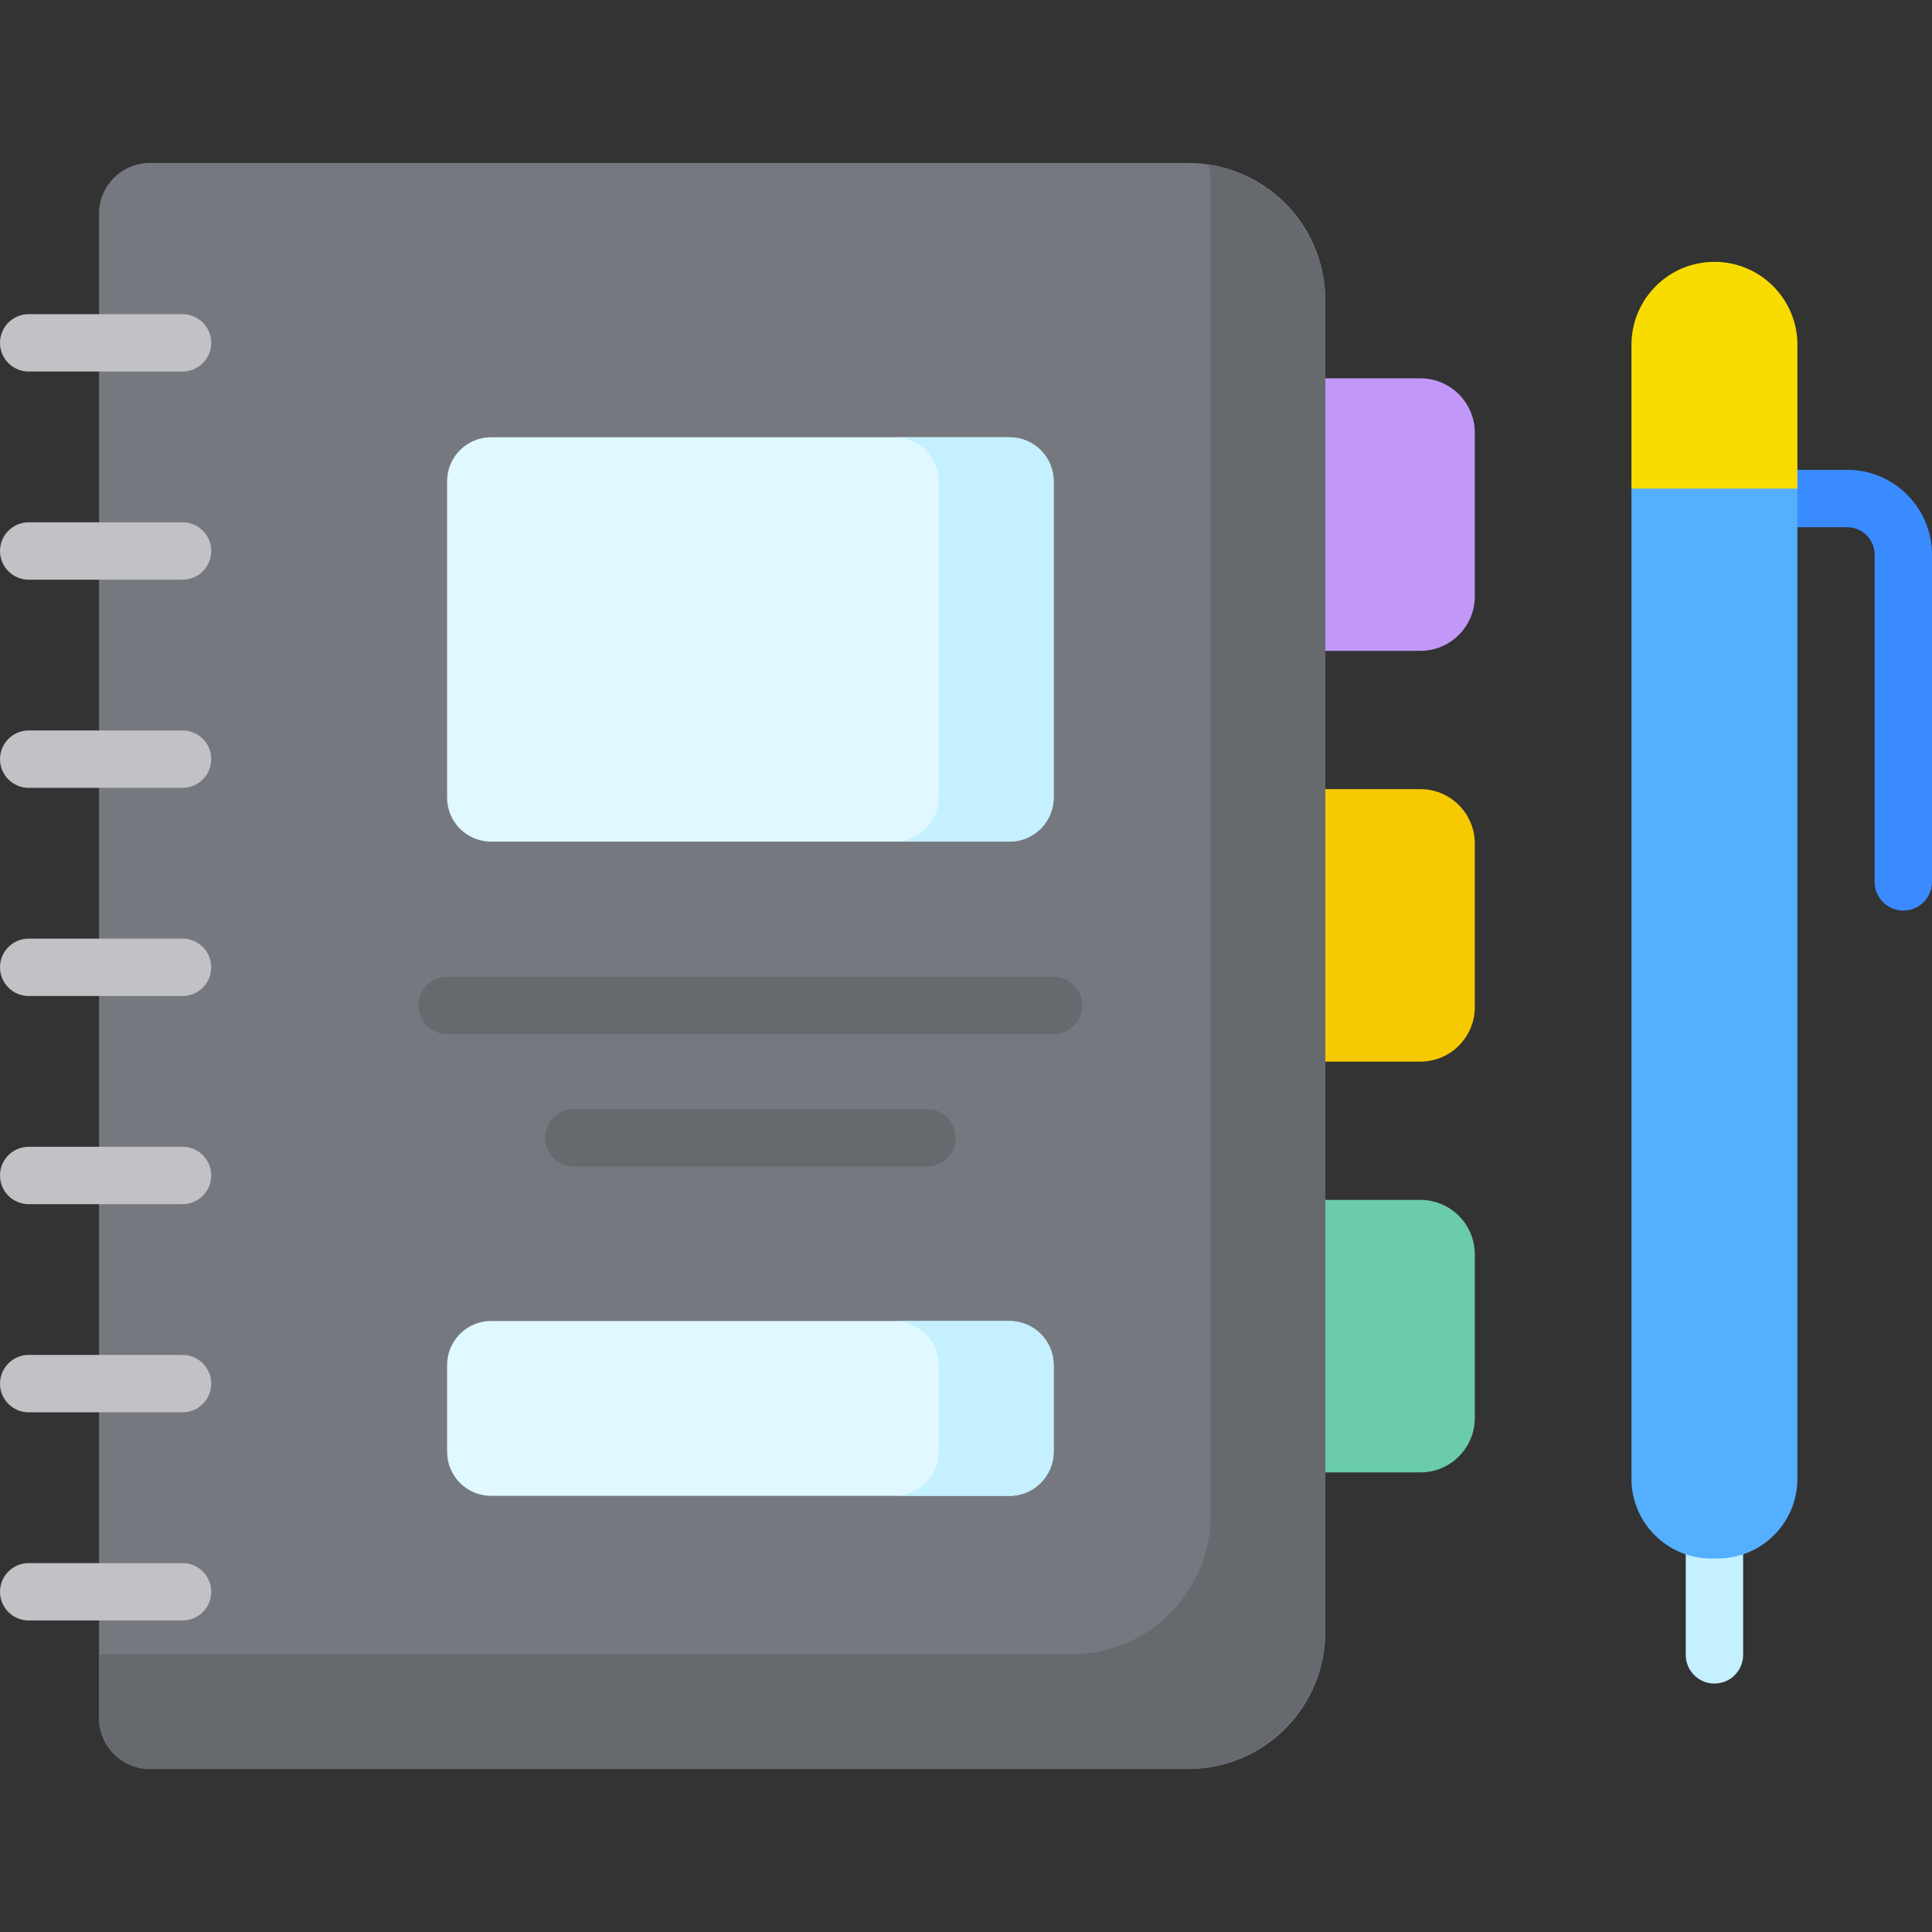 <svg id="Layer_1" enable-background="new 0 0 512 512" viewBox="0 0 512 512" xmlns="http://www.w3.org/2000/svg"><rect x="0" y="0" width="512" height="512" fill="#333333" stroke="none"/><g><g><path d="m504.396 241.312c-4.2 0-7.604-3.404-7.604-7.604v-86.744c0-3.995-3.25-7.244-7.244-7.244h-20.312c-4.2 0-7.604-3.404-7.604-7.604s3.404-7.604 7.604-7.604h20.312c12.38 0 22.451 10.072 22.451 22.452v86.744c.001 4.2-3.403 7.604-7.603 7.604z" fill="#3a8bff"/></g><g><path d="m454.344 446.158c-4.2 0-7.604-3.404-7.604-7.604v-29.59c0-4.199 3.404-7.604 7.604-7.604s7.604 3.404 7.604 7.604v29.59c0 4.199-3.404 7.604-7.604 7.604z" fill="#c4f0ff"/></g><g><g><path d="m376.404 172.479h-35.309v-72.22h35.309c7.972 0 14.434 6.462 14.434 14.434v43.352c0 7.972-6.462 14.434-14.434 14.434z" fill="#c198f7"/></g><g><path d="m376.404 281.342h-35.309v-72.22h35.309c7.972 0 14.434 6.462 14.434 14.434v43.352c0 7.972-6.462 14.434-14.434 14.434z" fill="#f6c900"/></g><g><path d="m376.404 390.205h-35.309v-72.22h35.309c7.972 0 14.434 6.462 14.434 14.434v43.353c0 7.97-6.462 14.433-14.434 14.433z" fill="#6bcbad"/></g></g><g><path d="m314.875 468.818h-275.134c-7.456 0-13.5-6.044-13.5-13.5v-398.636c0-7.456 6.044-13.5 13.5-13.5h275.134c20.08 0 36.358 16.278 36.358 36.358v352.92c0 20.08-16.278 36.358-36.358 36.358z" fill="#75797f"/></g><g><path d="m320.331 43.668c.316 1.94.487 3.93.487 5.959v351.913c0 20.358-16.503 36.862-36.862 36.862h-257.714v16.729c0 7.559 6.128 13.687 13.687 13.687h274.443c20.358 0 36.862-16.503 36.862-36.862v-351.913c-.001-18.328-13.38-33.525-30.903-36.375z" fill="#666a6f"/></g><g><path d="m267.569 223.043h-137.42c-6.442 0-11.664-5.222-11.664-11.664v-83.838c0-6.442 5.222-11.664 11.664-11.664h137.42c6.442 0 11.664 5.222 11.664 11.664v83.838c0 6.441-5.222 11.664-11.664 11.664z" fill="#e0f8ff"/></g><g><path d="m267.569 396.413h-137.42c-6.442 0-11.664-5.222-11.664-11.664v-23.006c0-6.442 5.222-11.664 11.664-11.664h137.42c6.442 0 11.664 5.222 11.664 11.664v23.006c0 6.442-5.222 11.664-11.664 11.664z" fill="#e0f8ff"/></g><g><path d="m267.407 115.877h-30.416c6.531 0 11.826 5.295 11.826 11.826v83.514c0 6.531-5.295 11.826-11.826 11.826h30.416c6.531 0 11.826-5.295 11.826-11.826v-83.514c0-6.531-5.294-11.826-11.826-11.826z" fill="#c4f0ff"/></g><g><path d="m267.407 350.079h-30.416c6.531 0 11.826 5.295 11.826 11.826v22.683c0 6.531-5.295 11.826-11.826 11.826h30.416c6.531 0 11.826-5.295 11.826-11.826v-22.683c0-6.531-5.294-11.826-11.826-11.826z" fill="#c4f0ff"/></g><g><path d="m432.353 132.117v-2.628c0-11.675 9.465-22.646 21.14-22.646h1.701c11.675 0 21.14 10.971 21.14 22.646v262.391c0 11.675-9.465 21.14-21.14 21.14h-1.701c-11.675 0-21.14-9.465-21.14-21.14z" fill="#54afff"/></g><g><path d="m476.334 129.489v-38.108c0-12.145-9.846-21.99-21.99-21.99-12.145 0-21.99 9.845-21.99 21.99v38.107h43.98z" fill="#f8dc00"/></g><g><path d="m48.374 98.46h-40.77c-4.2 0-7.604-3.404-7.604-7.604s3.404-7.604 7.604-7.604h40.77c4.2 0 7.604 3.404 7.604 7.604s-3.404 7.604-7.604 7.604z" fill="#c1c1c6"/></g><g><path d="m48.374 153.624h-40.77c-4.2 0-7.604-3.404-7.604-7.604s3.404-7.604 7.604-7.604h40.77c4.2 0 7.604 3.404 7.604 7.604s-3.404 7.604-7.604 7.604z" fill="#c1c1c6"/></g><g><path d="m48.374 208.788h-40.77c-4.2 0-7.604-3.404-7.604-7.604s3.404-7.604 7.604-7.604h40.77c4.2 0 7.604 3.404 7.604 7.604s-3.404 7.604-7.604 7.604z" fill="#c1c1c6"/></g><g><path d="m48.374 263.952h-40.77c-4.2 0-7.604-3.404-7.604-7.604s3.404-7.604 7.604-7.604h40.77c4.2 0 7.604 3.404 7.604 7.604s-3.404 7.604-7.604 7.604z" fill="#c1c1c6"/></g><g><path d="m48.374 319.116h-40.77c-4.2 0-7.604-3.404-7.604-7.604s3.404-7.604 7.604-7.604h40.77c4.2 0 7.604 3.404 7.604 7.604s-3.404 7.604-7.604 7.604z" fill="#c1c1c6"/></g><g><path d="m48.374 374.28h-40.77c-4.2 0-7.604-3.404-7.604-7.604s3.404-7.604 7.604-7.604h40.77c4.2 0 7.604 3.404 7.604 7.604s-3.404 7.604-7.604 7.604z" fill="#c1c1c6"/></g><g><path d="m48.374 429.444h-40.77c-4.2 0-7.604-3.404-7.604-7.604 0-4.199 3.404-7.604 7.604-7.604h40.77c4.2 0 7.604 3.404 7.604 7.604s-3.404 7.604-7.604 7.604z" fill="#c1c1c6"/></g><g><path d="m279.234 274.059h-160.749c-4.2 0-7.604-3.404-7.604-7.604s3.404-7.604 7.604-7.604h160.749c4.2 0 7.604 3.404 7.604 7.604 0 4.199-3.404 7.604-7.604 7.604z" fill="#666a6f"/></g><g><path d="m245.666 309.142h-93.615c-4.2 0-7.604-3.404-7.604-7.604s3.404-7.604 7.604-7.604h93.615c4.2 0 7.604 3.404 7.604 7.604s-3.404 7.604-7.604 7.604z" fill="#666a6f"/></g></g><g/><g/><g/><g/><g/><g/><g/><g/><g/><g/><g/><g/><g/><g/><g/></svg>